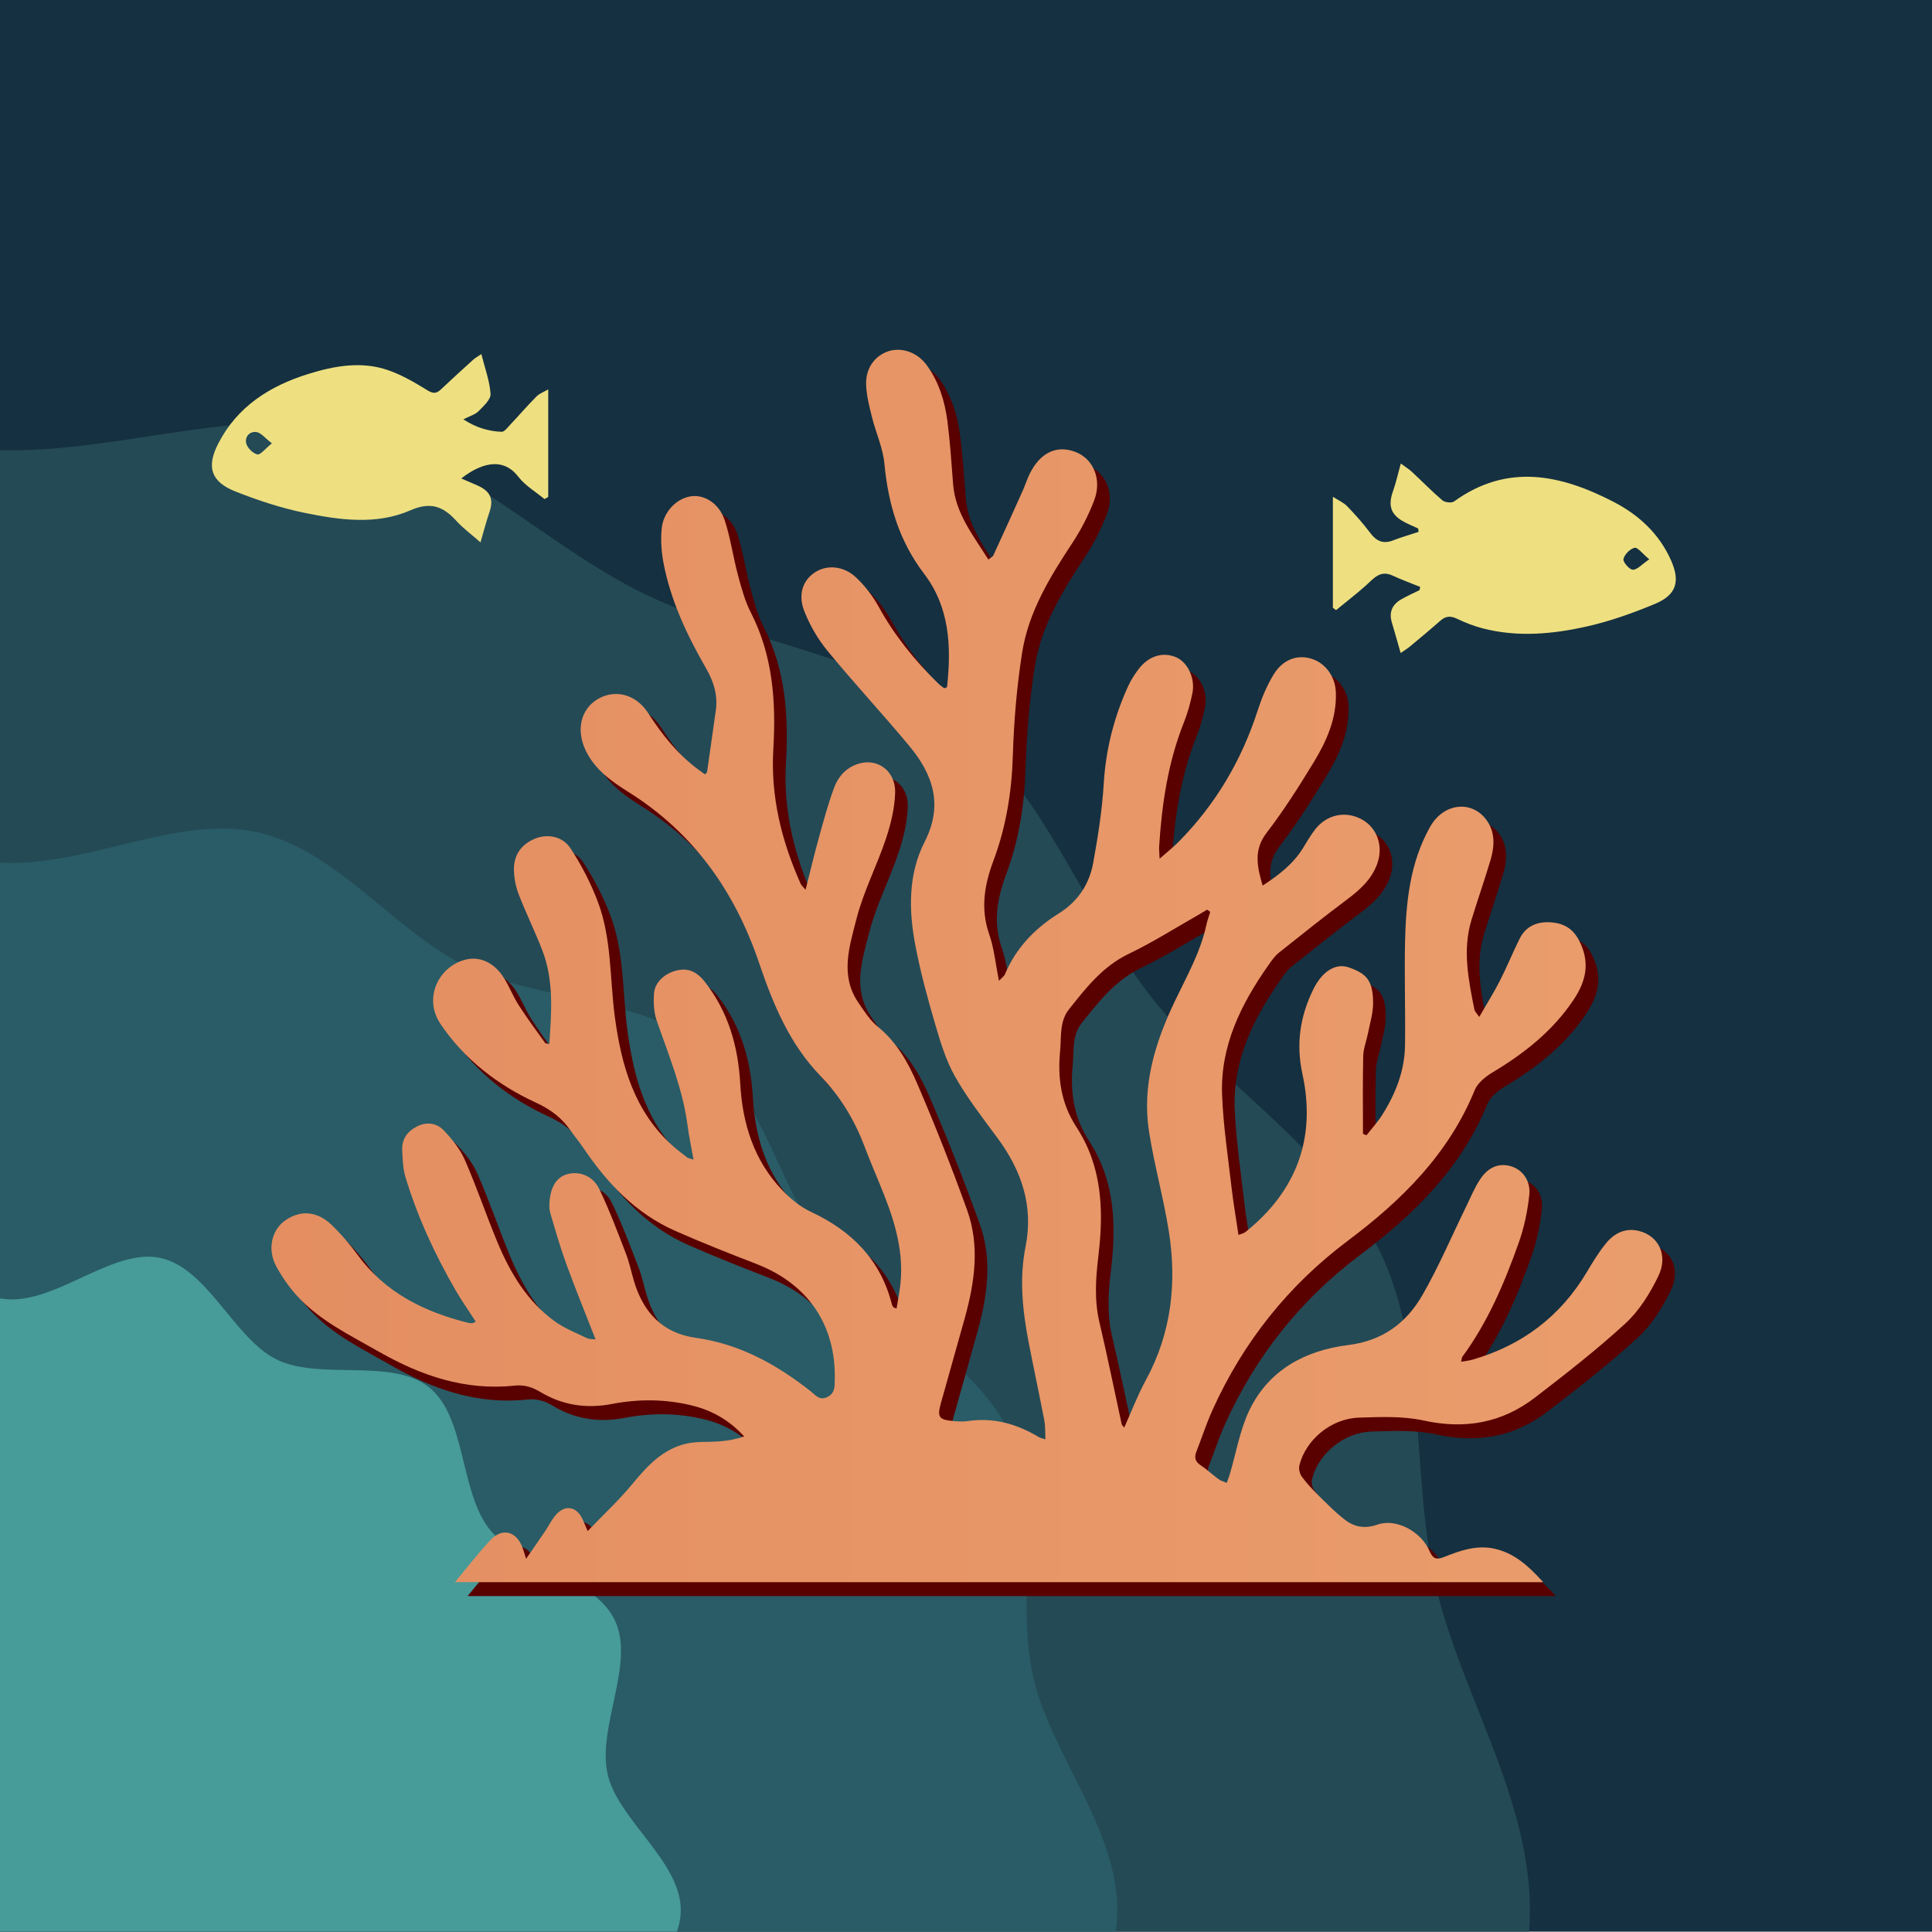 <?xml version="1.0" encoding="UTF-8"?><svg id="d" xmlns="http://www.w3.org/2000/svg" width="400" height="400" xmlns:xlink="http://www.w3.org/1999/xlink" viewBox="0 0 800 800"><defs><clipPath id="e"><rect x="0" y="-.14" width="800" height="800" style="fill:none;"/></clipPath><linearGradient id="f" x1="112.39" y1="400" x2="688.33" y2="400" gradientUnits="userSpaceOnUse"><stop offset="0" stop-color="#e48e62"/><stop offset="1" stop-color="#ea9d6c"/></linearGradient></defs><rect x="0" y="-.14" width="800" height="800" style="fill:#153040;"/><g style="clip-path:url(#e);"><path d="M633.51,790.94c0,47.16-29,90.43-39.03,134.56-10.36,45.57-3.25,97.09-23.08,138.2s-65.08,68.25-93.74,104.15c-28.8,36.07-44.7,85.7-80.77,114.5-35.89,28.66-87.76,33.21-129.55,53.37-41.11,19.83-76.88,57.75-122.45,68.1-44.13,10.03-92.72-8.37-139.88-8.37s-95.75,18.41-139.88,8.37-81.34-48.27-122.45-68.1-93.66-24.71-129.55-53.37c-36.07-28.8-51.97-78.43-80.77-114.5-28.66-35.89-73.58-62.36-93.74-104.14-19.83-41.11-12.73-92.63-23.08-138.2-10.03-44.13-39.03-87.4-39.03-134.56s29-90.43,39.03-134.56c10.36-45.57,3.25-97.09,23.08-138.2s65.08-68.25,93.74-104.15c28.8-36.07,44.7-85.7,80.77-114.5s87.76-33.21,129.55-53.37c41.11-19.83,76.88-57.75,122.45-68.1,44.13-10.03,92.72,8.37,139.88,8.37s95.75-18.41,139.88-8.37c45.57,10.36,81.34,48.27,122.45,68.1s93.66,24.71,129.55,53.37c36.07,28.8,51.97,78.43,80.77,114.5,28.66,35.89,73.58,62.36,93.74,104.14,19.83,41.11,12.73,92.63,23.08,138.2,10.03,44.13,39.03,87.4,39.03,134.56Z" style="fill:#244a56;"/><path d="M462.63,790.94c0,34.09-27.53,64.63-34.78,96.53-7.49,32.94,3.89,72.36-10.45,102.07-14.57,30.2-52.64,45.81-73.35,71.76-20.82,26.07-27.64,66.62-53.71,87.44-25.94,20.72-66.96,18.41-97.16,32.98-29.71,14.34-53.39,47.98-86.32,55.47-31.9,7.25-67.75-12.62-101.85-12.62s-69.95,19.87-101.84,12.62c-32.94-7.49-56.61-41.13-86.32-55.47-30.2-14.57-71.22-12.27-97.16-32.98-26.07-20.82-32.89-61.37-53.71-87.44-20.72-25.94-58.78-41.55-73.35-71.76-14.34-29.71-2.96-69.14-10.45-102.07-7.25-31.9-34.78-62.43-34.78-96.53s27.53-64.63,34.78-96.53c7.49-32.94-3.89-72.36,10.45-102.07,14.57-30.2,52.64-45.81,73.35-71.76,20.82-26.07,27.64-66.62,53.71-87.44,25.94-20.72,66.96-18.41,97.16-32.98,29.71-14.34,53.39-47.98,86.32-55.47,31.9-7.25,67.75,12.62,101.85,12.62s69.95-19.87,101.84-12.62c32.94,7.49,56.61,41.13,86.32,55.47,30.2,14.57,71.22,12.27,97.16,32.98,26.07,20.82,32.89,61.37,53.71,87.44,20.72,25.94,58.78,41.55,73.35,71.76s2.96,69.14,10.45,102.07c7.25,31.9,34.78,62.43,34.78,96.53Z" style="fill:#295c66;"/><path d="M281.9,790.94c0,20.27-25.98,37.34-30.29,56.3-4.45,19.58,11.44,46.21,2.92,63.87s-39.48,22.08-51.79,37.5c-12.37,15.5-9.59,46.44-25.09,58.82-15.42,12.31-44.95,2.76-62.91,11.42-17.66,8.52-28.54,37.65-48.12,42.1-18.96,4.31-41.35-17.12-61.62-17.12s-42.66,21.43-61.62,17.12c-19.58-4.45-30.46-33.58-48.12-42.1-17.95-8.66-47.49.89-62.91-11.42s-12.71-43.32-25.09-58.82c-12.31-15.42-43.13-19.55-51.79-37.5s7.37-44.29,2.92-63.87c-4.31-18.96-30.29-36.04-30.29-56.3s25.98-37.34,30.29-56.3c4.45-19.58-11.44-46.21-2.92-63.87,8.66-17.95,39.48-22.08,51.79-37.5,12.37-15.5,9.59-46.44,25.09-58.82,15.42-12.31,44.95-2.76,62.91-11.42,17.66-8.52,28.54-37.65,48.12-42.1,18.96-4.31,41.35,17.12,61.62,17.12s42.66-21.43,61.62-17.12c19.58,4.45,30.46,33.58,48.12,42.1,17.95,8.66,47.49-.89,62.91,11.42s12.71,43.32,25.09,58.82,43.13,19.55,51.79,37.5-7.37,44.29-2.92,63.87c4.31,18.96,30.29,36.04,30.29,56.3Z" style="fill:#479b99;"/></g><path d="M193.59,660.93c5.08-6.07,9.64-12.07,14.77-17.51,4.85-5.13,10.57-3.65,13.15,2.93.47,1.21.8,2.47,1.57,4.87,2.92-4.23,5.33-7.67,7.68-11.14,1.57-2.33,2.81-4.92,4.63-7.03,3.73-4.33,8.52-3.55,10.97,1.58.61,1.28,1.13,2.6,2.21,5.11,6.65-6.93,13.02-12.84,18.5-19.48,6.16-7.46,12.54-14.44,22.27-16.7,4.5-1.05,9.35-.58,14.02-.98,3.35-.28,6.67-.87,10.01-2.03-6.07-6.67-13.21-10.7-21.32-12.73-11.06-2.76-22.27-2.86-33.47-.7-10.47,2.02-20.42.54-29.54-4.94-3.47-2.08-6.7-3.1-10.78-2.66-20.47,2.18-38.87-4.17-56.31-14.15-11.8-6.76-24.23-12.69-33.61-22.9-3.37-3.66-6.28-7.89-8.68-12.25-3.76-6.83-2.09-14.83,3.33-18.85,6.21-4.61,13.31-4.33,19.39,1.45,4.05,3.86,7.73,8.2,11.05,12.71,11.42,15.56,27.46,23.41,45.57,27.96.57.14,1.17.22,1.75.18.39-.03.77-.3,1.5-.61-2.86-4.43-5.81-8.62-8.37-13.04-8.62-14.91-15.83-30.47-20.79-46.98-1.04-3.47-1.13-7.28-1.32-10.95-.24-4.63,2.14-7.88,6.18-9.92,4.08-2.06,8.21-1.32,11.09,1.71,3.4,3.58,6.69,7.66,8.65,12.13,4.87,11.1,8.76,22.62,13.4,33.83,5.32,12.87,12.35,24.72,23.87,33.07,4.01,2.9,8.79,4.76,13.3,6.93,1.07.52,2.45.38,3.58.53-4.16-10.67-8.35-20.89-12.13-31.26-2.53-6.93-4.55-14.05-6.64-21.13-.45-1.51-.41-3.24-.27-4.84.53-6.38,3.16-10.16,7.64-11.26,4.91-1.21,10.33.79,12.97,6.29,4.15,8.63,7.51,17.65,10.97,26.59,1.44,3.71,2.24,7.67,3.38,11.51,3.84,12.9,11.8,21.53,25.54,23.44,18.22,2.54,33.54,11.03,47.69,22.21,1.99,1.57,3.62,3.97,6.93,2.25,3.04-1.57,2.9-4.11,2.97-6.78.59-22.87-10.96-39.92-32.43-48.25-11.3-4.38-22.6-8.82-33.69-13.73-16.38-7.25-28.18-19.77-38.02-34.38-1.65-2.45-3.59-4.71-5.27-7.15-3.62-5.24-8.32-8.78-14.22-11.49-16-7.35-29.75-17.99-39.63-32.63-7.08-10.5-1.02-23.39,9.84-26.5,6.16-1.76,11.83.99,15.55,6.15,2.74,3.8,4.34,8.41,6.87,12.38,3.47,5.43,7.34,10.61,11.09,15.87.18.25.8.19,1.71.36.91-13.25,1.94-26.35-2.98-38.97-3-7.7-6.66-15.14-9.65-22.84-1.21-3.11-1.92-6.59-2.02-9.92-.2-6.21,2.78-10.76,8.63-13.22,5.02-2.11,11.38-1.21,14.75,3.91,4.57,6.94,8.5,14.52,11.41,22.31,5.75,15.33,4.87,31.79,7.02,47.75,2.69,19.93,8.04,38.87,23.77,53.04,1.98,1.78,4.12,3.37,6.23,4.99.42.32,1.05.37,2.56.86-.92-5.15-1.9-9.65-2.49-14.2-1.98-15.13-7.83-29.08-12.76-43.34-1.21-3.5-1.38-7.58-1.11-11.32.34-4.78,4.85-8.72,10.32-9.65,4.52-.77,7.86,1.23,10.67,4.82,9.73,12.46,13.83,26.66,14.71,42.29.92,16.48,5.67,31.83,17.42,44.08,3.41,3.55,7.49,6.92,11.91,8.98,16.94,7.91,28.83,19.91,33.5,38.39.1.41.41.77.65,1.13.06.1.25.11,1.24.48.56-3.49,1.26-6.83,1.61-10.21,1.55-14.82-3.18-28.35-8.72-41.7-2.1-5.06-4.22-10.11-6.16-15.23-4.14-10.94-10.04-20.72-18.21-29.15-12.79-13.2-19.64-29.69-25.41-46.74-10.06-29.69-27.15-53.94-54.07-70.82-7-4.39-13.84-9.2-17.67-17.04-4.09-8.38-2.29-16.97,4.58-21.26,7.08-4.43,16-2.5,21.2,5.6,5.59,8.69,11.86,16.6,20.1,22.87,1.1.84,2.24,1.65,3.45,2.54.53-.67.82-.88.86-1.12,1.21-8.46,2.37-16.93,3.6-25.39.91-6.33-.92-12.02-4.01-17.4-7.94-13.8-14.71-28.1-17.68-43.85-.86-4.59-1.17-9.45-.72-14.08.69-7.04,6.34-12.64,12.37-13.38,5.43-.67,11.45,3.03,13.71,9.91,2.44,7.4,3.49,15.25,5.52,22.81,1.42,5.27,2.87,10.67,5.33,15.48,9.2,17.97,10.44,37.08,9.29,56.7-1.14,19.5,3.43,37.9,11.33,55.59.27.61.86,1.07,2.03,2.48,1.94-7.64,3.54-14.46,5.41-21.2,1.98-7.11,3.87-14.29,6.46-21.19,1.87-4.99,5.6-8.82,11.08-10.07,7.55-1.73,14.44,3.77,14.14,12.33-.22,6.38-1.77,12.89-3.81,18.98-3.75,11.22-9.33,21.9-12.23,33.3-2.84,11.19-6.88,23.13.66,34.34,2.46,3.65,4.94,7.56,8.28,10.28,7.77,6.32,12.47,14.74,16.23,23.48,7.43,17.24,14.32,34.74,20.68,52.41,5.32,14.79,3.13,29.82-.95,44.6-3.27,11.84-6.69,23.63-9.96,35.47-1.56,5.65-.74,6.74,5.17,7.25,1.91.16,3.89.34,5.76.05,10.78-1.65,20.53,1.09,29.69,6.62.49.3,1.1.38,2.72.92-.16-2.94-.01-5.47-.48-7.89-2.06-10.75-4.39-21.46-6.46-32.21-2.53-13.15-3.96-26.37-1.3-39.7,3.36-16.86-1.65-31.51-11.62-44.99-6.15-8.31-12.55-16.55-17.61-25.51-3.8-6.73-6.09-14.43-8.28-21.92-3.11-10.62-6.03-21.35-8.1-32.21-2.79-14.6-3.06-29.51,3.84-43.03,7.77-15.22,3.46-27.83-6.32-39.61-11.05-13.31-22.87-25.98-33.85-39.35-4.05-4.92-7.43-10.73-9.73-16.66-2.67-6.9-.44-12.66,4.35-15.86,4.95-3.31,11.92-2.89,17.19,2.09,3.7,3.49,6.95,7.75,9.4,12.22,6.49,11.82,14.84,22.08,24.4,31.47.73.72,1.56,1.35,2.38,1.96.2.15.56.06.85.08.21-.19.59-.37.61-.58,1.79-16.57,1.06-32.84-9.48-46.67-10.39-13.62-14.9-28.91-16.48-45.66-.61-6.51-3.54-12.78-5.14-19.23-1.1-4.42-2.27-8.93-2.43-13.44-.25-6.78,3.55-11.95,9.11-13.83,5.53-1.86,12.11.36,16.04,5.79,4.97,6.87,7.44,14.83,8.51,23.11,1.12,8.65,1.7,17.37,2.36,26.07.93,12.17,8.34,21.21,14.59,31.25.87-.72,1.78-1.11,2.09-1.78,4.09-8.85,8.11-17.73,12.1-26.62,1.03-2.29,1.78-4.71,2.87-6.97,4.38-9.03,11.43-12.29,19.36-9.05,7.17,2.93,10.68,11.35,7.4,19.93-2.35,6.16-5.44,12.18-9.07,17.68-9.27,14.06-18.08,28.44-20.74,45.27-2.24,14.14-3.43,28.53-3.87,42.85-.46,14.99-2.79,29.38-8.04,43.42-3.68,9.84-5.45,19.81-1.77,30.34,2.06,5.9,2.65,12.32,4.07,19.37,1.33-1.42,2.13-1.92,2.43-2.63,4.56-10.93,12.42-19.08,22.25-25.21,8.01-4.99,12.7-12.1,14.33-20.97,1.99-10.89,3.71-21.9,4.38-32.93.86-14.14,4.25-27.45,10.08-40.23,1.16-2.53,2.69-4.95,4.39-7.17,4.22-5.5,10.19-7.22,15.65-4.77,4.69,2.11,7.82,8.71,6.59,14.79-.82,4.05-1.92,8.1-3.45,11.93-6.64,16.58-9.2,33.94-10.33,51.6-.08,1.25.1,2.51.21,5.02,3.2-2.83,5.7-4.8,7.91-7.04,15.26-15.45,25.98-33.62,32.67-54.27,1.67-5.16,3.79-10.33,6.61-14.94,3.82-6.26,9.72-8.33,15.53-6.6,5.82,1.74,10.04,7.23,10.26,14.12.34,10.63-3.84,20.04-9.18,28.8-6.08,9.98-12.36,19.91-19.47,29.16-5.48,7.13-4.02,13.9-1.68,21.91,6.83-4.44,12.78-9.06,16.87-15.79,1.54-2.52,3.03-5.1,4.83-7.43,4.85-6.28,12.71-7.89,19.44-4.15,6.37,3.54,8.97,11.15,6.25,18.5-2.37,6.39-7.14,10.65-12.46,14.63-9.55,7.16-18.89,14.6-28.22,22.05-1.69,1.35-3,3.26-4.27,5.07-11.35,16.13-19.99,33.44-19.23,53.7.48,12.82,2.44,25.59,3.91,38.36.74,6.44,1.87,12.85,2.88,19.71,1.17-.48,2.19-.65,2.9-1.22,21.2-16.98,29.33-38.96,23.58-65.41-2.74-12.58-.95-24,4.55-35.16,3.6-7.3,9.15-10.87,14.55-9.02,7.17,2.46,10.24,5.17,10.16,15.08-.04,4.06-1.31,8.11-2.1,12.15-.63,3.19-1.91,6.34-1.99,9.52-.25,10.73-.1,21.48-.1,32.22.49.19.97.38,1.46.57,2.19-2.81,4.63-5.46,6.53-8.47,5.53-8.77,9.28-18.27,9.42-28.75.19-14.15-.29-28.31,0-42.46.35-16.65,2.01-33.2,10.41-48.08,5.71-10.12,17.76-11.13,23.69-2.25,3.39,5.08,2.88,10.78,1.23,16.3-2.45,8.21-5.3,16.3-7.8,24.49-3.83,12.55-1.24,24.94,1.22,37.3.13.63.77,1.16,1.98,2.92,3.11-5.4,6.03-10.04,8.51-14.9,2.94-5.76,5.36-11.78,8.26-17.57,2.43-4.87,6.78-6.92,12.07-6.74,5.66.19,9.89,2.28,12.69,7.91,4.39,8.83,2.74,16.39-2.43,24.15-8.66,12.99-20.47,22.25-33.65,30.16-2.9,1.74-6.11,4.33-7.32,7.29-10.82,26.5-30.19,45.61-52.53,62.37-24.66,18.49-43.3,41.91-56,69.99-2.56,5.65-4.47,11.59-6.73,17.37-.95,2.42-.49,4.13,1.81,5.64,2.59,1.7,4.85,3.89,7.36,5.72.98.72,2.26,1.04,3.4,1.54.43-1.2.91-2.37,1.27-3.59,2.65-8.88,4.17-18.31,8.14-26.55,8.08-16.74,23.25-24.73,40.89-26.92,14.27-1.77,24.08-9.13,30.74-20.71,6.76-11.75,12.08-24.32,18.05-36.52,1.88-3.84,3.49-7.87,5.84-11.41,3.49-5.25,8.05-6.85,12.91-5.35,4.62,1.43,8.07,5.85,7.44,11.85-.7,6.69-2.13,13.47-4.38,19.81-5.89,16.62-12.79,32.83-23.33,47.19-.23.32-.22.81-.53,2.07,1.85-.34,3.32-.48,4.72-.88,20.54-5.94,36.44-17.9,47.41-36.37,2.49-4.19,5.04-8.41,8.15-12.12,3.39-4.04,7.97-6.2,13.47-4.79,8.13,2.08,12.1,10.13,7.89,18.78-3.43,7.05-7.85,14.21-13.54,19.45-11.83,10.9-24.61,20.82-37.37,30.65-13.7,10.56-29,13.36-46.14,9.61-8.68-1.9-17.99-1.5-26.98-1.2-11.48.38-22.04,9.26-24.58,19.83-.34,1.4.16,3.42,1.02,4.6,1.98,2.71,4.31,5.2,6.7,7.57,3.55,3.51,7.07,7.11,11,10.17,4,3.12,8.36,3.98,13.68,2.1,7.63-2.69,18.08,2.86,21.53,11,1.46,3.45,3.12,3.58,6.1,2.39,6.63-2.64,13.36-5.01,20.69-3.41,8.22,1.79,14.09,7.05,20.25,13.88H193.59ZM506.34,383.33l-1.27-.89c-1.21.72-2.4,1.46-3.62,2.15-9.59,5.44-18.94,11.39-28.86,16.15-10.75,5.16-17.64,14.03-24.69,22.9-4.07,5.11-3.14,11.48-3.72,17.45-1.07,11.03.41,21.46,6.54,30.99,2.07,3.22,3.97,6.63,5.41,10.17,5.77,14.15,5.67,28.94,3.89,43.75-1.1,9.18-1.71,18.19.46,27.34,3.3,13.96,6.12,28.02,9.18,42.04.12.56.72,1.02,1.08,1.5,3.01-6.68,5.5-13.31,8.86-19.47,10.69-19.57,13.02-40.43,9.57-62.01-2.19-13.72-5.97-27.19-8.14-40.92-3.04-19.16,2.49-37.01,10.61-54.04,4.9-10.27,10.57-20.15,13.04-31.4.42-1.93,1.1-3.8,1.66-5.7Z" style="fill:#590000;"/><path d="M188.36,655.17c5.08-6.07,9.64-12.07,14.77-17.51,4.85-5.13,10.57-3.65,13.15,2.93.47,1.21.8,2.47,1.57,4.87,2.92-4.23,5.33-7.67,7.68-11.14,1.57-2.33,2.81-4.92,4.63-7.03,3.73-4.33,8.52-3.55,10.97,1.58.61,1.28,1.13,2.6,2.21,5.11,6.65-6.93,13.02-12.84,18.5-19.48,6.16-7.46,12.54-14.44,22.27-16.7,4.5-1.05,9.35-.58,14.02-.98,3.35-.28,6.67-.87,10.01-2.03-6.07-6.67-13.21-10.7-21.32-12.73-11.06-2.76-22.27-2.86-33.47-.7-10.47,2.02-20.42.54-29.54-4.94-3.47-2.08-6.7-3.1-10.78-2.66-20.47,2.18-38.87-4.17-56.31-14.15-11.8-6.76-24.23-12.69-33.61-22.9-3.37-3.66-6.28-7.89-8.68-12.25-3.76-6.83-2.09-14.83,3.33-18.85,6.21-4.61,13.31-4.33,19.39,1.45,4.05,3.86,7.73,8.2,11.05,12.71,11.42,15.56,27.46,23.41,45.57,27.96.57.14,1.17.22,1.75.18.39-.03.77-.3,1.5-.61-2.86-4.43-5.81-8.62-8.37-13.04-8.62-14.91-15.83-30.47-20.79-46.98-1.04-3.47-1.13-7.28-1.32-10.95-.24-4.63,2.14-7.88,6.18-9.92,4.08-2.06,8.21-1.32,11.09,1.71,3.4,3.58,6.69,7.66,8.65,12.13,4.87,11.1,8.76,22.62,13.4,33.83,5.32,12.87,12.35,24.72,23.87,33.07,4.01,2.9,8.79,4.76,13.3,6.93,1.07.52,2.45.38,3.58.53-4.16-10.67-8.35-20.89-12.13-31.26-2.53-6.93-4.55-14.05-6.64-21.13-.45-1.51-.41-3.24-.27-4.84.53-6.38,3.16-10.16,7.64-11.26,4.91-1.21,10.33.79,12.97,6.29,4.15,8.63,7.51,17.65,10.97,26.59,1.44,3.71,2.24,7.67,3.38,11.51,3.84,12.9,11.8,21.53,25.54,23.44,18.22,2.54,33.54,11.03,47.69,22.21,1.99,1.57,3.62,3.97,6.93,2.25,3.04-1.57,2.9-4.11,2.97-6.78.59-22.87-10.96-39.92-32.43-48.25-11.3-4.38-22.6-8.82-33.69-13.73-16.38-7.25-28.18-19.77-38.02-34.38-1.65-2.45-3.59-4.71-5.27-7.15-3.62-5.24-8.32-8.78-14.22-11.49-16-7.35-29.75-17.99-39.63-32.63-7.08-10.5-1.02-23.39,9.84-26.5,6.16-1.76,11.83.99,15.55,6.15,2.74,3.8,4.34,8.41,6.87,12.38,3.47,5.43,7.34,10.61,11.09,15.87.18.25.8.19,1.71.36.91-13.25,1.94-26.35-2.98-38.97-3-7.7-6.66-15.14-9.65-22.84-1.21-3.11-1.92-6.59-2.02-9.92-.2-6.21,2.78-10.76,8.63-13.22,5.02-2.11,11.38-1.21,14.75,3.91,4.57,6.94,8.5,14.52,11.41,22.31,5.75,15.33,4.87,31.79,7.02,47.75,2.69,19.93,8.04,38.87,23.77,53.04,1.98,1.78,4.12,3.37,6.23,4.99.42.32,1.05.37,2.56.86-.92-5.15-1.9-9.65-2.49-14.2-1.98-15.13-7.83-29.08-12.76-43.34-1.21-3.5-1.38-7.58-1.11-11.32.34-4.78,4.85-8.72,10.32-9.65,4.52-.77,7.86,1.23,10.67,4.82,9.73,12.46,13.83,26.66,14.71,42.29.92,16.48,5.67,31.83,17.42,44.08,3.41,3.55,7.49,6.92,11.91,8.98,16.94,7.91,28.83,19.91,33.5,38.39.1.41.41.77.65,1.13.06.1.25.11,1.24.48.56-3.49,1.26-6.83,1.61-10.21,1.55-14.82-3.18-28.35-8.72-41.7-2.1-5.06-4.22-10.11-6.16-15.23-4.14-10.94-10.04-20.72-18.21-29.15-12.79-13.2-19.64-29.69-25.41-46.74-10.06-29.69-27.15-53.94-54.07-70.82-7-4.39-13.84-9.2-17.67-17.04-4.09-8.38-2.29-16.97,4.58-21.26,7.08-4.43,16-2.5,21.2,5.6,5.59,8.69,11.86,16.6,20.1,22.87,1.1.84,2.24,1.65,3.45,2.54.53-.67.82-.88.86-1.12,1.21-8.46,2.37-16.93,3.6-25.39.91-6.33-.92-12.02-4.01-17.4-7.94-13.8-14.71-28.1-17.68-43.85-.86-4.59-1.17-9.45-.72-14.08.69-7.04,6.34-12.64,12.37-13.38,5.43-.67,11.45,3.03,13.71,9.91,2.44,7.4,3.49,15.25,5.52,22.81,1.42,5.27,2.87,10.67,5.33,15.48,9.2,17.97,10.44,37.08,9.29,56.7-1.14,19.5,3.43,37.9,11.33,55.59.27.61.86,1.07,2.03,2.48,1.94-7.64,3.54-14.46,5.41-21.2,1.98-7.11,3.87-14.29,6.46-21.19,1.87-4.99,5.6-8.82,11.08-10.07,7.55-1.73,14.44,3.77,14.14,12.33-.22,6.38-1.77,12.89-3.81,18.98-3.75,11.22-9.33,21.9-12.23,33.3-2.84,11.19-6.88,23.13.66,34.34,2.46,3.65,4.94,7.56,8.28,10.28,7.77,6.32,12.47,14.74,16.23,23.48,7.43,17.24,14.32,34.74,20.68,52.41,5.32,14.79,3.13,29.82-.95,44.6-3.27,11.84-6.69,23.63-9.96,35.47-1.56,5.65-.74,6.74,5.17,7.25,1.91.16,3.89.34,5.76.05,10.78-1.65,20.53,1.09,29.69,6.62.49.3,1.1.38,2.72.92-.16-2.94-.01-5.47-.48-7.89-2.06-10.75-4.39-21.46-6.46-32.21-2.53-13.15-3.96-26.37-1.3-39.7,3.36-16.86-1.65-31.51-11.62-44.99-6.15-8.31-12.55-16.55-17.61-25.51-3.8-6.73-6.09-14.43-8.28-21.92-3.11-10.62-6.03-21.35-8.1-32.21-2.79-14.6-3.06-29.51,3.84-43.03,7.77-15.22,3.46-27.83-6.32-39.61-11.05-13.31-22.87-25.98-33.85-39.35-4.05-4.92-7.43-10.73-9.73-16.66-2.67-6.9-.44-12.66,4.35-15.86,4.95-3.31,11.92-2.89,17.19,2.09,3.7,3.49,6.95,7.75,9.4,12.22,6.49,11.82,14.84,22.08,24.4,31.47.73.72,1.56,1.35,2.38,1.96.2.15.56.06.85.08.21-.19.59-.37.61-.58,1.79-16.57,1.06-32.84-9.48-46.67-10.39-13.62-14.9-28.91-16.48-45.66-.61-6.51-3.54-12.78-5.14-19.23-1.1-4.42-2.27-8.93-2.43-13.44-.25-6.78,3.55-11.95,9.11-13.83,5.53-1.86,12.11.36,16.04,5.79,4.97,6.87,7.44,14.83,8.51,23.11,1.12,8.65,1.7,17.37,2.36,26.07.93,12.17,8.34,21.21,14.59,31.25.87-.72,1.78-1.11,2.09-1.78,4.09-8.85,8.11-17.73,12.1-26.62,1.03-2.29,1.78-4.71,2.87-6.97,4.38-9.03,11.43-12.29,19.36-9.05,7.17,2.93,10.68,11.35,7.4,19.93-2.35,6.16-5.44,12.18-9.07,17.68-9.27,14.06-18.08,28.44-20.74,45.27-2.24,14.14-3.43,28.53-3.87,42.85-.46,14.99-2.79,29.38-8.04,43.42-3.68,9.84-5.45,19.81-1.77,30.34,2.06,5.9,2.65,12.32,4.07,19.37,1.33-1.42,2.13-1.92,2.43-2.63,4.56-10.93,12.42-19.08,22.25-25.21,8.01-4.99,12.7-12.1,14.33-20.97,1.99-10.89,3.71-21.9,4.38-32.93.86-14.14,4.25-27.45,10.08-40.23,1.16-2.53,2.69-4.95,4.39-7.17,4.22-5.5,10.19-7.22,15.65-4.77,4.69,2.11,7.82,8.71,6.59,14.79-.82,4.05-1.92,8.1-3.45,11.93-6.64,16.58-9.2,33.94-10.33,51.6-.08,1.25.1,2.51.21,5.02,3.2-2.83,5.7-4.8,7.91-7.04,15.26-15.45,25.98-33.62,32.67-54.27,1.67-5.16,3.79-10.33,6.61-14.94,3.82-6.26,9.72-8.33,15.53-6.6,5.82,1.74,10.04,7.23,10.26,14.12.34,10.63-3.84,20.04-9.18,28.8-6.08,9.98-12.36,19.91-19.47,29.16-5.48,7.13-4.02,13.9-1.68,21.91,6.83-4.44,12.78-9.06,16.87-15.79,1.54-2.52,3.03-5.1,4.83-7.43,4.85-6.28,12.71-7.89,19.44-4.15,6.37,3.54,8.97,11.15,6.25,18.5-2.37,6.39-7.14,10.65-12.46,14.63-9.55,7.16-18.89,14.6-28.22,22.05-1.69,1.35-3,3.26-4.27,5.07-11.35,16.13-19.99,33.44-19.23,53.7.48,12.82,2.44,25.59,3.91,38.36.74,6.44,1.87,12.85,2.88,19.71,1.17-.48,2.19-.65,2.9-1.22,21.2-16.98,29.33-38.96,23.58-65.41-2.74-12.58-.95-24,4.55-35.16,3.6-7.3,9.15-10.87,14.55-9.02,7.17,2.46,10.24,5.17,10.16,15.08-.04,4.06-1.31,8.11-2.1,12.15-.63,3.19-1.91,6.34-1.99,9.52-.25,10.73-.1,21.48-.1,32.22.49.19.97.38,1.46.57,2.19-2.81,4.63-5.46,6.53-8.47,5.53-8.77,9.28-18.27,9.42-28.75.19-14.15-.29-28.31,0-42.46.35-16.65,2.01-33.2,10.41-48.08,5.71-10.12,17.76-11.13,23.69-2.25,3.39,5.08,2.88,10.78,1.23,16.3-2.45,8.21-5.3,16.3-7.8,24.49-3.83,12.55-1.24,24.94,1.22,37.3.13.63.77,1.16,1.98,2.92,3.11-5.4,6.03-10.04,8.51-14.9,2.94-5.76,5.36-11.78,8.26-17.57,2.43-4.87,6.78-6.92,12.07-6.74,5.66.19,9.89,2.28,12.69,7.91,4.39,8.83,2.74,16.39-2.43,24.15-8.66,12.99-20.47,22.25-33.65,30.16-2.9,1.74-6.11,4.33-7.32,7.29-10.82,26.5-30.19,45.61-52.53,62.37-24.66,18.49-43.3,41.91-56,69.99-2.56,5.65-4.47,11.59-6.73,17.37-.95,2.42-.49,4.13,1.81,5.64,2.59,1.7,4.85,3.89,7.36,5.72.98.72,2.26,1.04,3.4,1.54.43-1.2.91-2.37,1.27-3.59,2.65-8.88,4.17-18.31,8.14-26.55,8.08-16.74,23.25-24.73,40.89-26.92,14.27-1.77,24.08-9.13,30.74-20.71,6.76-11.75,12.08-24.32,18.05-36.52,1.88-3.84,3.49-7.87,5.84-11.41,3.49-5.25,8.05-6.85,12.91-5.35,4.62,1.43,8.07,5.85,7.44,11.85-.7,6.69-2.13,13.47-4.38,19.81-5.89,16.62-12.79,32.83-23.33,47.19-.23.32-.22.81-.53,2.07,1.85-.34,3.32-.48,4.72-.88,20.54-5.94,36.44-17.9,47.41-36.37,2.49-4.19,5.04-8.41,8.15-12.12,3.39-4.04,7.97-6.2,13.47-4.79,8.13,2.08,12.1,10.13,7.89,18.78-3.43,7.05-7.85,14.21-13.54,19.45-11.83,10.9-24.61,20.82-37.37,30.65-13.7,10.56-29,13.36-46.14,9.61-8.68-1.9-17.99-1.5-26.98-1.2-11.48.38-22.04,9.26-24.58,19.83-.34,1.4.16,3.42,1.02,4.6,1.98,2.71,4.31,5.2,6.7,7.57,3.55,3.51,7.07,7.11,11,10.17,4,3.12,8.36,3.98,13.68,2.1,7.63-2.69,18.08,2.86,21.53,11,1.46,3.45,3.12,3.58,6.1,2.39,6.63-2.64,13.36-5.01,20.69-3.41,8.22,1.79,14.09,7.05,20.25,13.88H188.36ZM501.12,377.57l-1.27-.89c-1.21.72-2.4,1.46-3.62,2.15-9.59,5.44-18.94,11.39-28.86,16.15-10.75,5.16-17.64,14.03-24.69,22.9-4.07,5.11-3.14,11.48-3.72,17.45-1.07,11.03.41,21.46,6.54,30.99,2.07,3.22,3.97,6.63,5.41,10.17,5.77,14.15,5.67,28.94,3.89,43.75-1.1,9.18-1.71,18.19.46,27.34,3.3,13.96,6.12,28.02,9.18,42.04.12.56.72,1.02,1.08,1.5,3.01-6.68,5.5-13.31,8.86-19.47,10.69-19.57,13.02-40.43,9.57-62.01-2.19-13.72-5.97-27.19-8.14-40.92-3.04-19.16,2.49-37.01,10.61-54.04,4.9-10.27,10.57-20.15,13.04-31.4.42-1.93,1.1-3.8,1.66-5.7Z" style="fill:url(#f);"/><path d="M579.98,270.41c-1.38-4.81-2.47-8.76-3.65-12.69-1.25-4.16.12-7.32,3.73-9.45,2.48-1.46,5.15-2.61,7.74-3.9.09-.45.18-.89.27-1.34-3.82-1.55-7.7-2.96-11.43-4.69-5.19-2.42-7.83,1.22-11.03,4.08-3.99,3.56-8.24,6.82-12.38,10.22-.44-.33-.88-.66-1.31-.99v-45.95c2.28,1.47,4.42,2.38,5.91,3.92,3.38,3.5,6.65,7.16,9.56,11.06,2.59,3.47,5.4,4.67,9.53,3.06,3.43-1.34,6.99-2.34,10.49-3.5l-.18-1.4c-1.96-.91-3.96-1.74-5.86-2.76-5.47-2.93-6.68-6.69-4.59-12.59,1.26-3.56,2.08-7.28,3.26-11.55,1.67,1.24,3.25,2.2,4.59,3.43,4.23,3.92,8.25,8.09,12.64,11.81,1.05.89,3.82,1.2,4.84.45,22.12-15.96,44.23-11.11,66.08.2,10.43,5.4,18.93,13.25,23.79,24.29,3.85,8.74,2.12,14.27-6.7,17.94-9.1,3.79-18.52,7.16-28.11,9.32-14.19,3.2-28.69,4.55-43.11.84-3.7-.95-7.32-2.37-10.77-4.02-2.66-1.27-4.67-1.13-6.85.8-4.1,3.62-8.31,7.12-12.52,10.62-1.18.98-2.52,1.79-3.91,2.76ZM682.93,231.6c-2.86-2.37-4.8-5.05-6.07-4.77-1.89.42-4.19,2.75-4.62,4.65-.28,1.23,2.44,4.39,3.88,4.43,1.81.05,3.69-2.2,6.81-4.31Z" style="fill:#eee081;"/><path d="M225.44,206.65c-3.65-3.05-7.99-5.56-10.81-9.24-6.97-9.07-16.77-4.65-23.65.72,2.49,1.07,4.77,1.99,7,3.02,5.26,2.44,6.49,5.65,4.63,11.09-1.27,3.7-2.23,7.51-3.65,12.34-3.73-3.28-7.16-5.79-9.96-8.87-5.43-5.96-10.59-8.1-19.03-4.41-14.07,6.15-29.2,4.06-43.76,1.08-9.78-2.01-19.43-5.19-28.73-8.87-10.15-4.02-12.09-10.15-7.1-19.86,7.88-15.34,21.34-23.84,37.24-28.79,10.84-3.37,22.06-5.42,33.17-1.55,5.65,1.97,10.97,5.08,16.09,8.24,2.41,1.49,3.77,1.53,5.7-.3,4.4-4.18,8.89-8.25,13.39-12.32.84-.76,1.87-1.3,3.35-2.31,1.45,5.8,3.45,11.09,3.8,16.5.15,2.3-2.91,5.06-4.98,7.16-1.36,1.38-3.54,1.95-6.27,3.36,5.31,3.48,10.43,4.93,15.82,5.16,1.17.05,2.53-1.82,3.62-2.98,3.65-3.87,7.12-7.9,10.86-11.67,1.24-1.25,3.1-1.89,4.84-2.91v44.54c-.52.3-1.04.6-1.55.9ZM112.58,183.57c-2.9-2.22-4.49-4.38-6.36-4.66-2.85-.43-4.96,2.01-4.26,4.69.49,1.89,2.75,4.15,4.6,4.56,1.28.28,3.19-2.31,6.03-4.58Z" style="fill:#eee081;"/></svg>